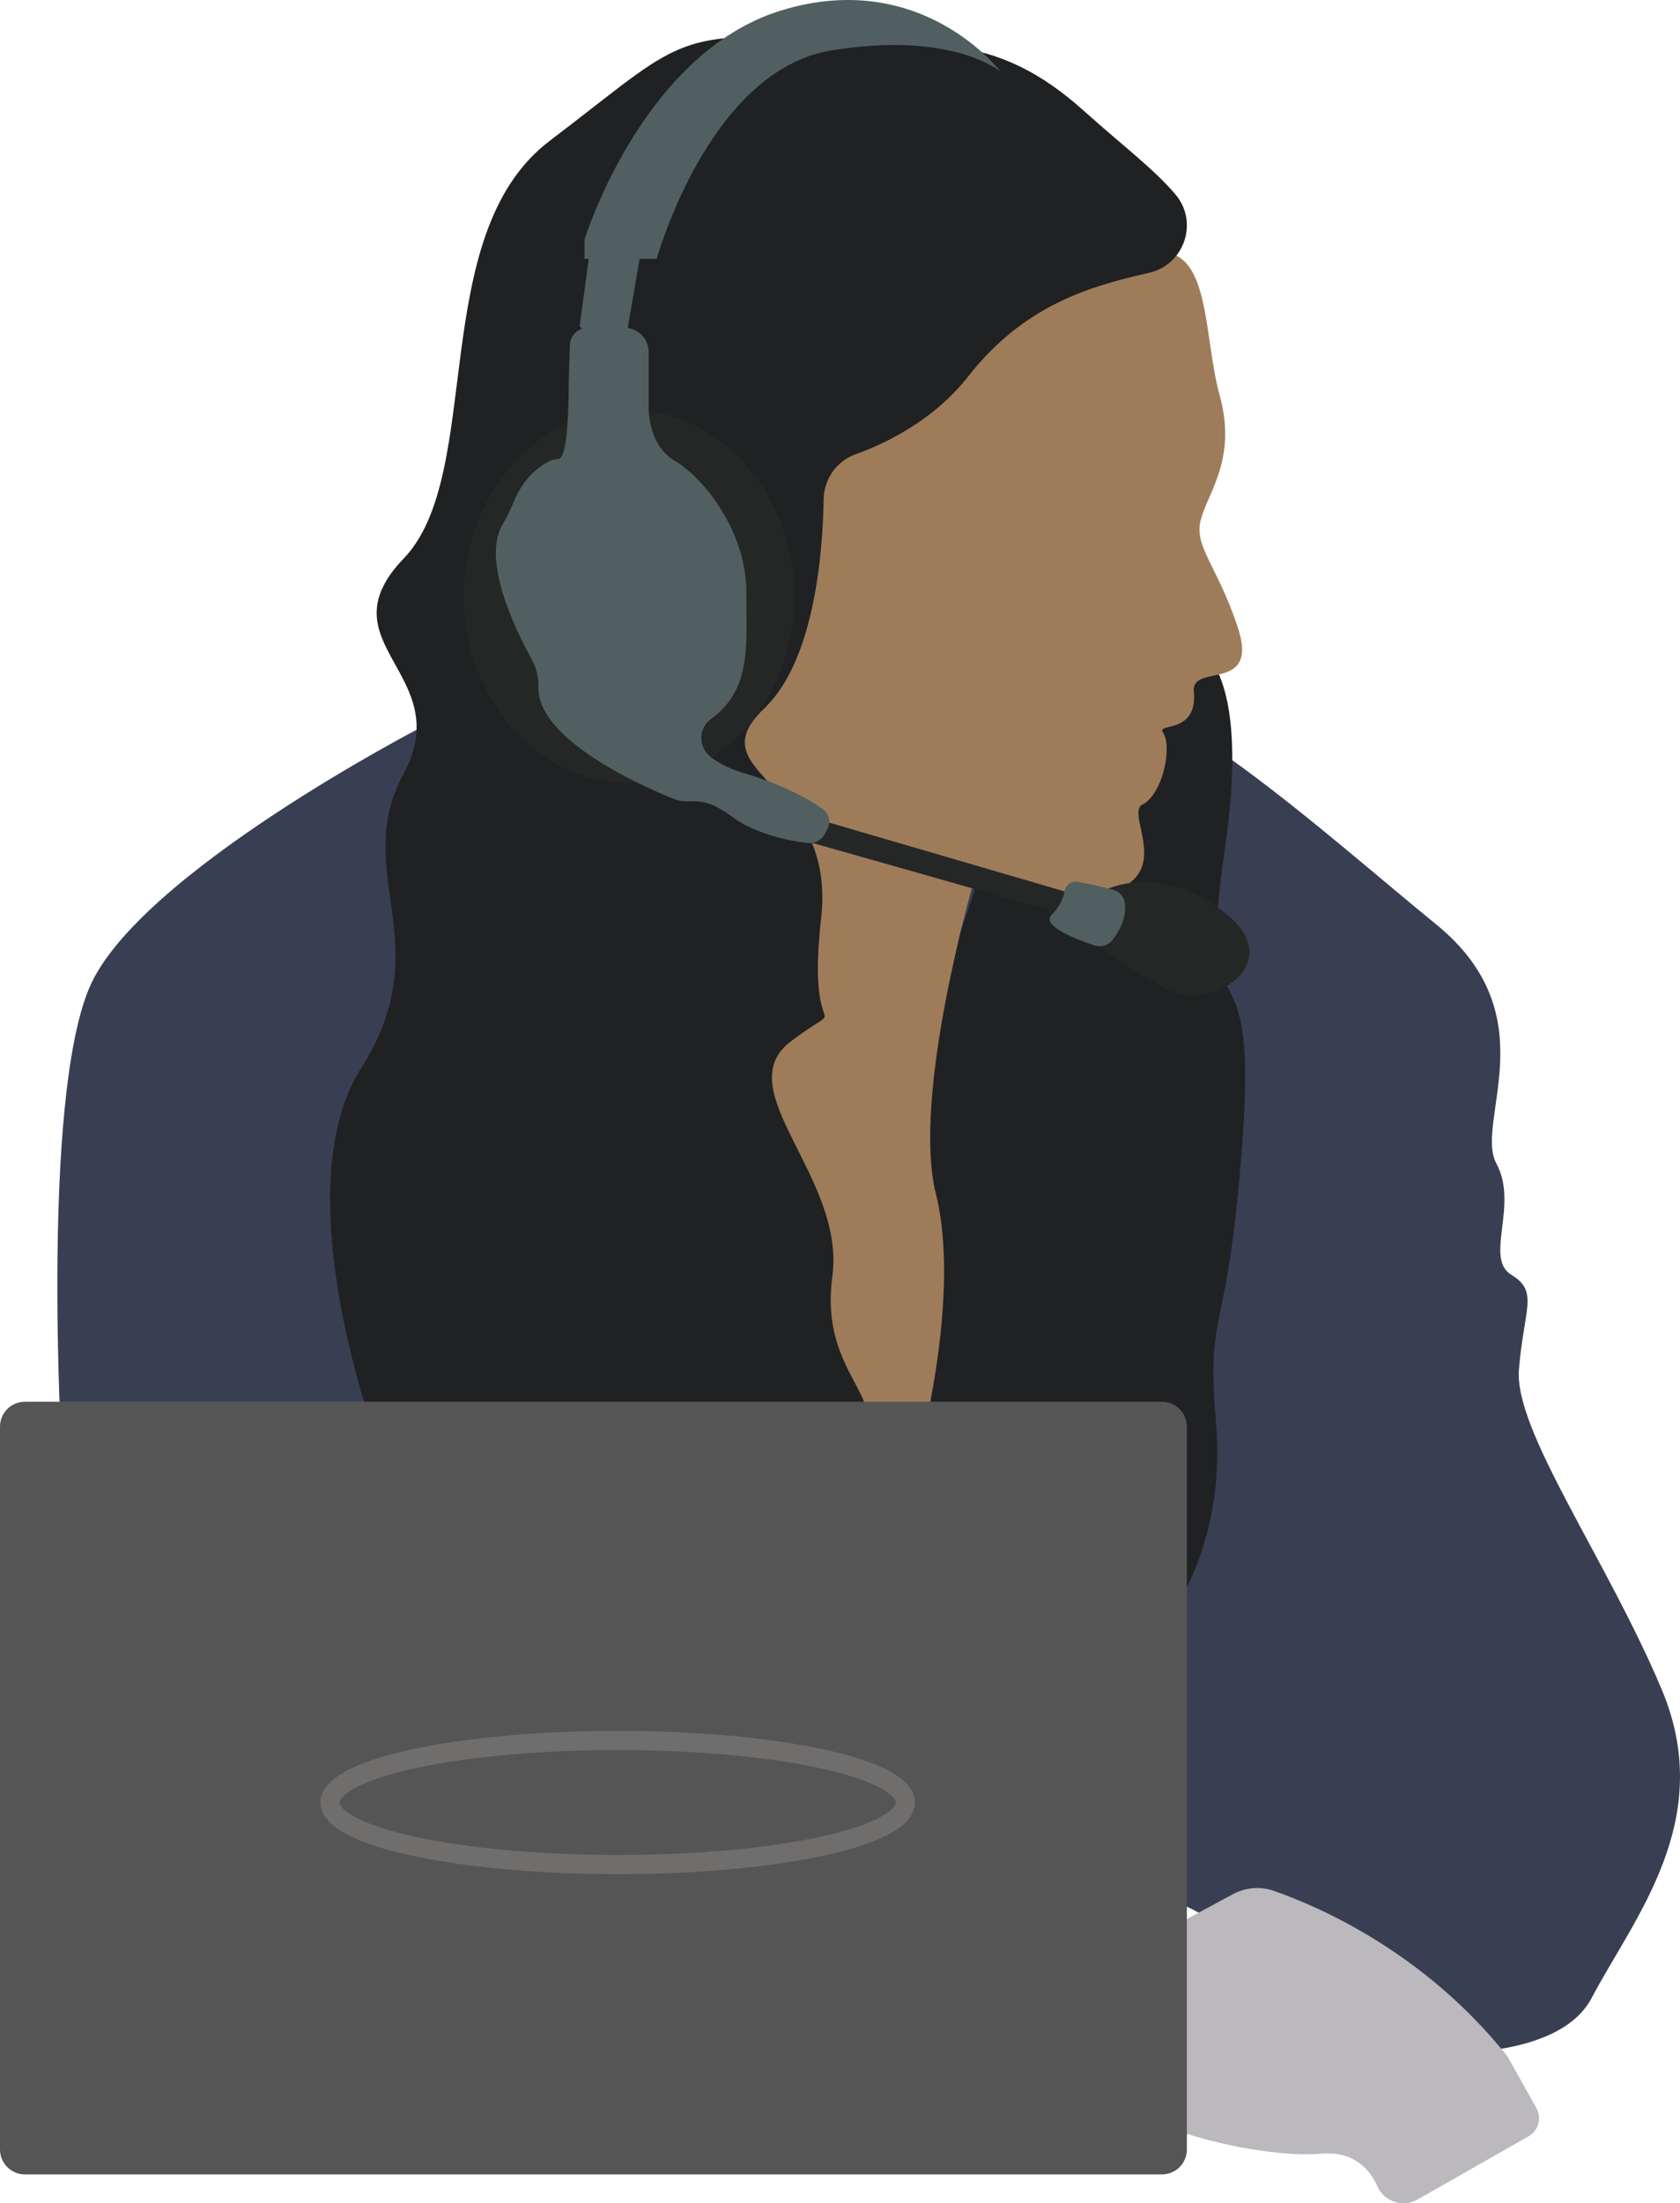 <?xml version="1.0" encoding="UTF-8" standalone="no"?>
<!DOCTYPE svg PUBLIC "-//W3C//DTD SVG 1.1//EN" "http://www.w3.org/Graphics/SVG/1.1/DTD/svg11.dtd">
<svg width="100%" height="100%" viewBox="0 0 879 1152" version="1.1" xmlns="http://www.w3.org/2000/svg" xmlns:xlink="http://www.w3.org/1999/xlink" xml:space="preserve" xmlns:serif="http://www.serif.com/" style="fill-rule:evenodd;clip-rule:evenodd;stroke-miterlimit:10;">
    <g transform="matrix(1,0,0,1,-269.19,-132.662)">
        <path d="M490.05,512.69C490.05,512.69 340.7,589.77 315.8,649.41C290.9,709.05 301.39,889.41 301.39,889.41L763.86,978.13L784.86,1164.3L860.86,1119.21C860.86,1119.21 918.5,1127.94 977.46,1203.57C977.46,1203.57 1079.64,1219.57 1101.91,1177.39C1124.18,1135.21 1167.42,1084.31 1138.6,1015.95C1109.78,947.59 1061.3,880.68 1063.92,848.68C1066.54,816.68 1074.4,807.96 1059.99,799.23C1045.58,790.5 1063.92,762.87 1052.13,741.05C1040.34,719.23 1079.59,664 1020.64,616C961.69,568 876.53,489.42 826.74,489.42C776.95,489.42 490.05,512.69 490.05,512.69Z" style="fill:rgb(57,63,82);fill-rule:nonzero;"/>
        <path d="M808.66,1179.94L914.36,1123C920.889,1119.48 928.609,1118.85 935.62,1121.28C959.2,1129.48 1014.54,1153.36 1057.96,1207.91L1073.06,1234.91C1075.95,1240.07 1074.11,1246.69 1068.97,1249.62L1010.73,1282.75C1008.51,1283.99 1006.01,1284.64 1003.47,1284.64C997.581,1284.64 992.224,1281.14 989.86,1275.75C985.69,1266.57 977.31,1257.27 960.51,1258.75C929.14,1261.6 838.51,1244.89 807.14,1192.17C805.934,1190.14 805.301,1187.83 805.31,1185.47C805.341,1183.16 806.626,1181.04 808.66,1179.94Z" style="fill:rgb(187,184,190);fill-rule:nonzero;"/>
        <path d="M890.18,468.55C890.18,468.55 925.48,471.13 910.03,576.72C894.58,682.31 927.2,615.36 919.47,726.1C911.74,836.84 899.96,812.82 905.47,877.2C910.98,941.58 880.02,992.2 849.97,1007.7C819.92,1023.2 727.17,967.35 745.19,878.92C763.21,790.49 766.66,811.09 753.78,739.41C740.9,667.73 766.66,644.55 780.39,593C794.12,541.45 890.18,468.55 890.18,468.55Z" style="fill:rgb(32,33,35);fill-rule:nonzero;"/>
        <path d="M880.93,265.05C874.76,263.78 861.47,269.37 855.3,268.05C831.5,263.05 812.73,283.05 760.19,324.51C719,357 681.64,372.19 693,384.78C693,384.78 689.41,492.36 666.11,512.08C642.81,531.8 757.55,601.73 825.68,601.73C893.81,601.73 856.16,558.73 866.92,553.32C877.68,547.91 882.71,522.6 877.68,515.67C873.88,510.44 896.03,516.73 893.81,494.24C892.31,478.97 928.45,495.49 916.72,460.36C905.72,427.47 893.5,418.31 897.58,403.88C901.66,389.45 916.4,372.19 907.3,339.24C899.49,310.93 902.09,269.41 880.93,265.05Z" style="fill:rgb(158,124,90);fill-rule:nonzero;"/>
        <path d="M659.57,475.24L644.85,601.73C644.85,601.73 690.2,642.39 666,675.11C641.8,707.83 652.21,782.38 697.74,884.8L751.74,884.8C751.74,884.8 771.66,807.99 758.85,756.8C746.04,705.61 778.62,593.71 778.62,593.71L659.57,475.24Z" style="fill:rgb(158,124,90);fill-rule:nonzero;"/>
        <path d="M884.28,234.41C896.57,249 888.62,271.56 869.94,275.41L869.05,275.6C839.34,282.46 805.05,292.17 775.9,329.32C757.9,352.25 733.17,364.32 716.9,370.15C707.018,373.697 700.325,383.042 700.15,393.54C699.66,422.62 695.15,478.25 668.95,503.18C632.64,537.73 707.02,540.66 698.82,612.7C690.62,684.74 716.39,651.94 683.01,677.12C649.63,702.3 711.7,747.99 704.68,800.12C697.66,852.25 736.89,863.38 719.32,890.9C704.56,914.03 537.22,898.29 484.13,892.68C474.153,891.618 465.701,884.742 462.63,875.19C450.63,837.86 425.21,743.08 458.11,691.19C499.69,625.59 452.25,589.28 480.36,537.19C508.47,485.1 437.61,469.25 480.36,424.74C523.11,380.23 491.95,255.48 556.81,206.29C621.67,157.1 621.14,148.99 688.7,152.78C756.26,156.57 789.24,148.45 836.27,190.61C856.89,209.08 873.14,221.21 884.28,234.41Z" style="fill:rgb(32,33,35);fill-rule:nonzero;"/>
        <path d="M890.18,878.57C890.18,875.122 888.81,871.816 886.372,869.378C883.934,866.94 880.628,865.57 877.18,865.57C796.321,865.57 363.049,865.57 282.19,865.57C278.742,865.57 275.436,866.94 272.998,869.378C270.56,871.816 269.19,875.122 269.19,878.57L269.19,1256.55C269.19,1260 270.56,1263.3 272.998,1265.74C275.436,1268.18 278.742,1269.55 282.19,1269.55L877.18,1269.55C880.628,1269.55 883.934,1268.18 886.372,1265.74C888.81,1263.3 890.18,1260 890.18,1256.55L890.18,878.57Z" style="fill:rgb(86,85,86);"/>
        <path d="M849.23,597.29C849.23,597.29 877.86,583.66 910.83,610.53C943.8,637.4 901.14,662 880,649.91C858.86,637.82 840.31,630.2 842.21,618.08C843.341,610.802 845.709,603.77 849.21,597.29" style="fill:rgb(37,38,38);fill-rule:nonzero;"/>
        <path d="M694.12,573.36L825.18,610.53L830.11,599.89L692.54,559.71L694.12,573.36" style="fill:rgb(37,38,38);fill-rule:nonzero;"/>
        <ellipse cx="598.28" cy="444.52" rx="86.4" ry="97.48" style="fill:rgb(37,38,38);"/>
        <path d="M792.78,170.21C792.78,170.21 751.67,115.76 678.33,138C604.99,160.24 575,258 575,258L575,268L612.78,268C612.78,268 640,169.67 703.89,159.1C767.78,148.53 792.78,170.21 792.78,170.21Z" style="fill:rgb(81,95,96);fill-rule:nonzero;"/>
        <path d="M572.47,303.12C572.47,303.12 580.83,314.57 597.13,307.12L604.62,263.51L578.19,260.87L572.47,303.12Z" style="fill:rgb(81,95,96);fill-rule:nonzero;"/>
        <path d="M576.76,304L595.9,304C602.858,304.005 608.58,309.732 608.58,316.69L608.58,344.08C608.58,344.08 607.26,364.79 622.24,373.59C637.22,382.39 659.68,410.15 659.68,442.3C659.68,469.96 662.61,493.05 641.3,508.5C638.046,510.813 636.11,514.566 636.11,518.558C636.11,522.48 637.98,526.177 641.14,528.5C646.053,532.159 651.584,534.903 657.47,536.6C673.95,541.36 690.11,548.6 699.91,555.9C703.004,558.214 703.978,562.47 702.2,565.9L700.82,568.57C699.083,571.96 695.39,573.913 691.61,573.44C682.28,572.27 664.73,568.95 652.61,559.96C635.43,547.18 631.47,553.79 622.61,550.71C622.61,550.71 549.83,523.22 550.89,491.84C550.981,486.552 549.648,481.336 547.03,476.74C538.1,460.46 521.54,425.59 531.96,407.2C534.087,403.601 535.962,399.859 537.57,396C540.3,389.09 546.1,378.62 557.28,373.54C558.646,373.025 560.082,372.719 561.54,372.63C563.27,372.43 566.74,367.63 566.74,332.63L567.34,313.14C567.496,308.081 571.698,304.003 576.76,304Z" style="fill:rgb(81,95,96);fill-rule:nonzero;"/>
        <path d="M832.73,593.69C829.715,593.271 826.865,595.319 826.3,598.31C825.404,603.107 823.025,607.505 819.5,610.88C813.5,616.57 832.14,623.76 841.77,626.99C845.203,628.144 849.014,626.997 851.24,624.14C854.74,619.61 859.01,612.2 857.62,604.28C857.084,601.254 854.837,598.8 851.87,598C845.575,596.209 839.185,594.77 832.73,593.69Z" style="fill:rgb(81,95,96);fill-rule:nonzero;"/>
        <ellipse cx="592.38" cy="1075.11" rx="150.51" ry="32.46" style="fill:none;stroke:rgb(112,110,109);stroke-width:10px;"/>
    </g>
</svg>
